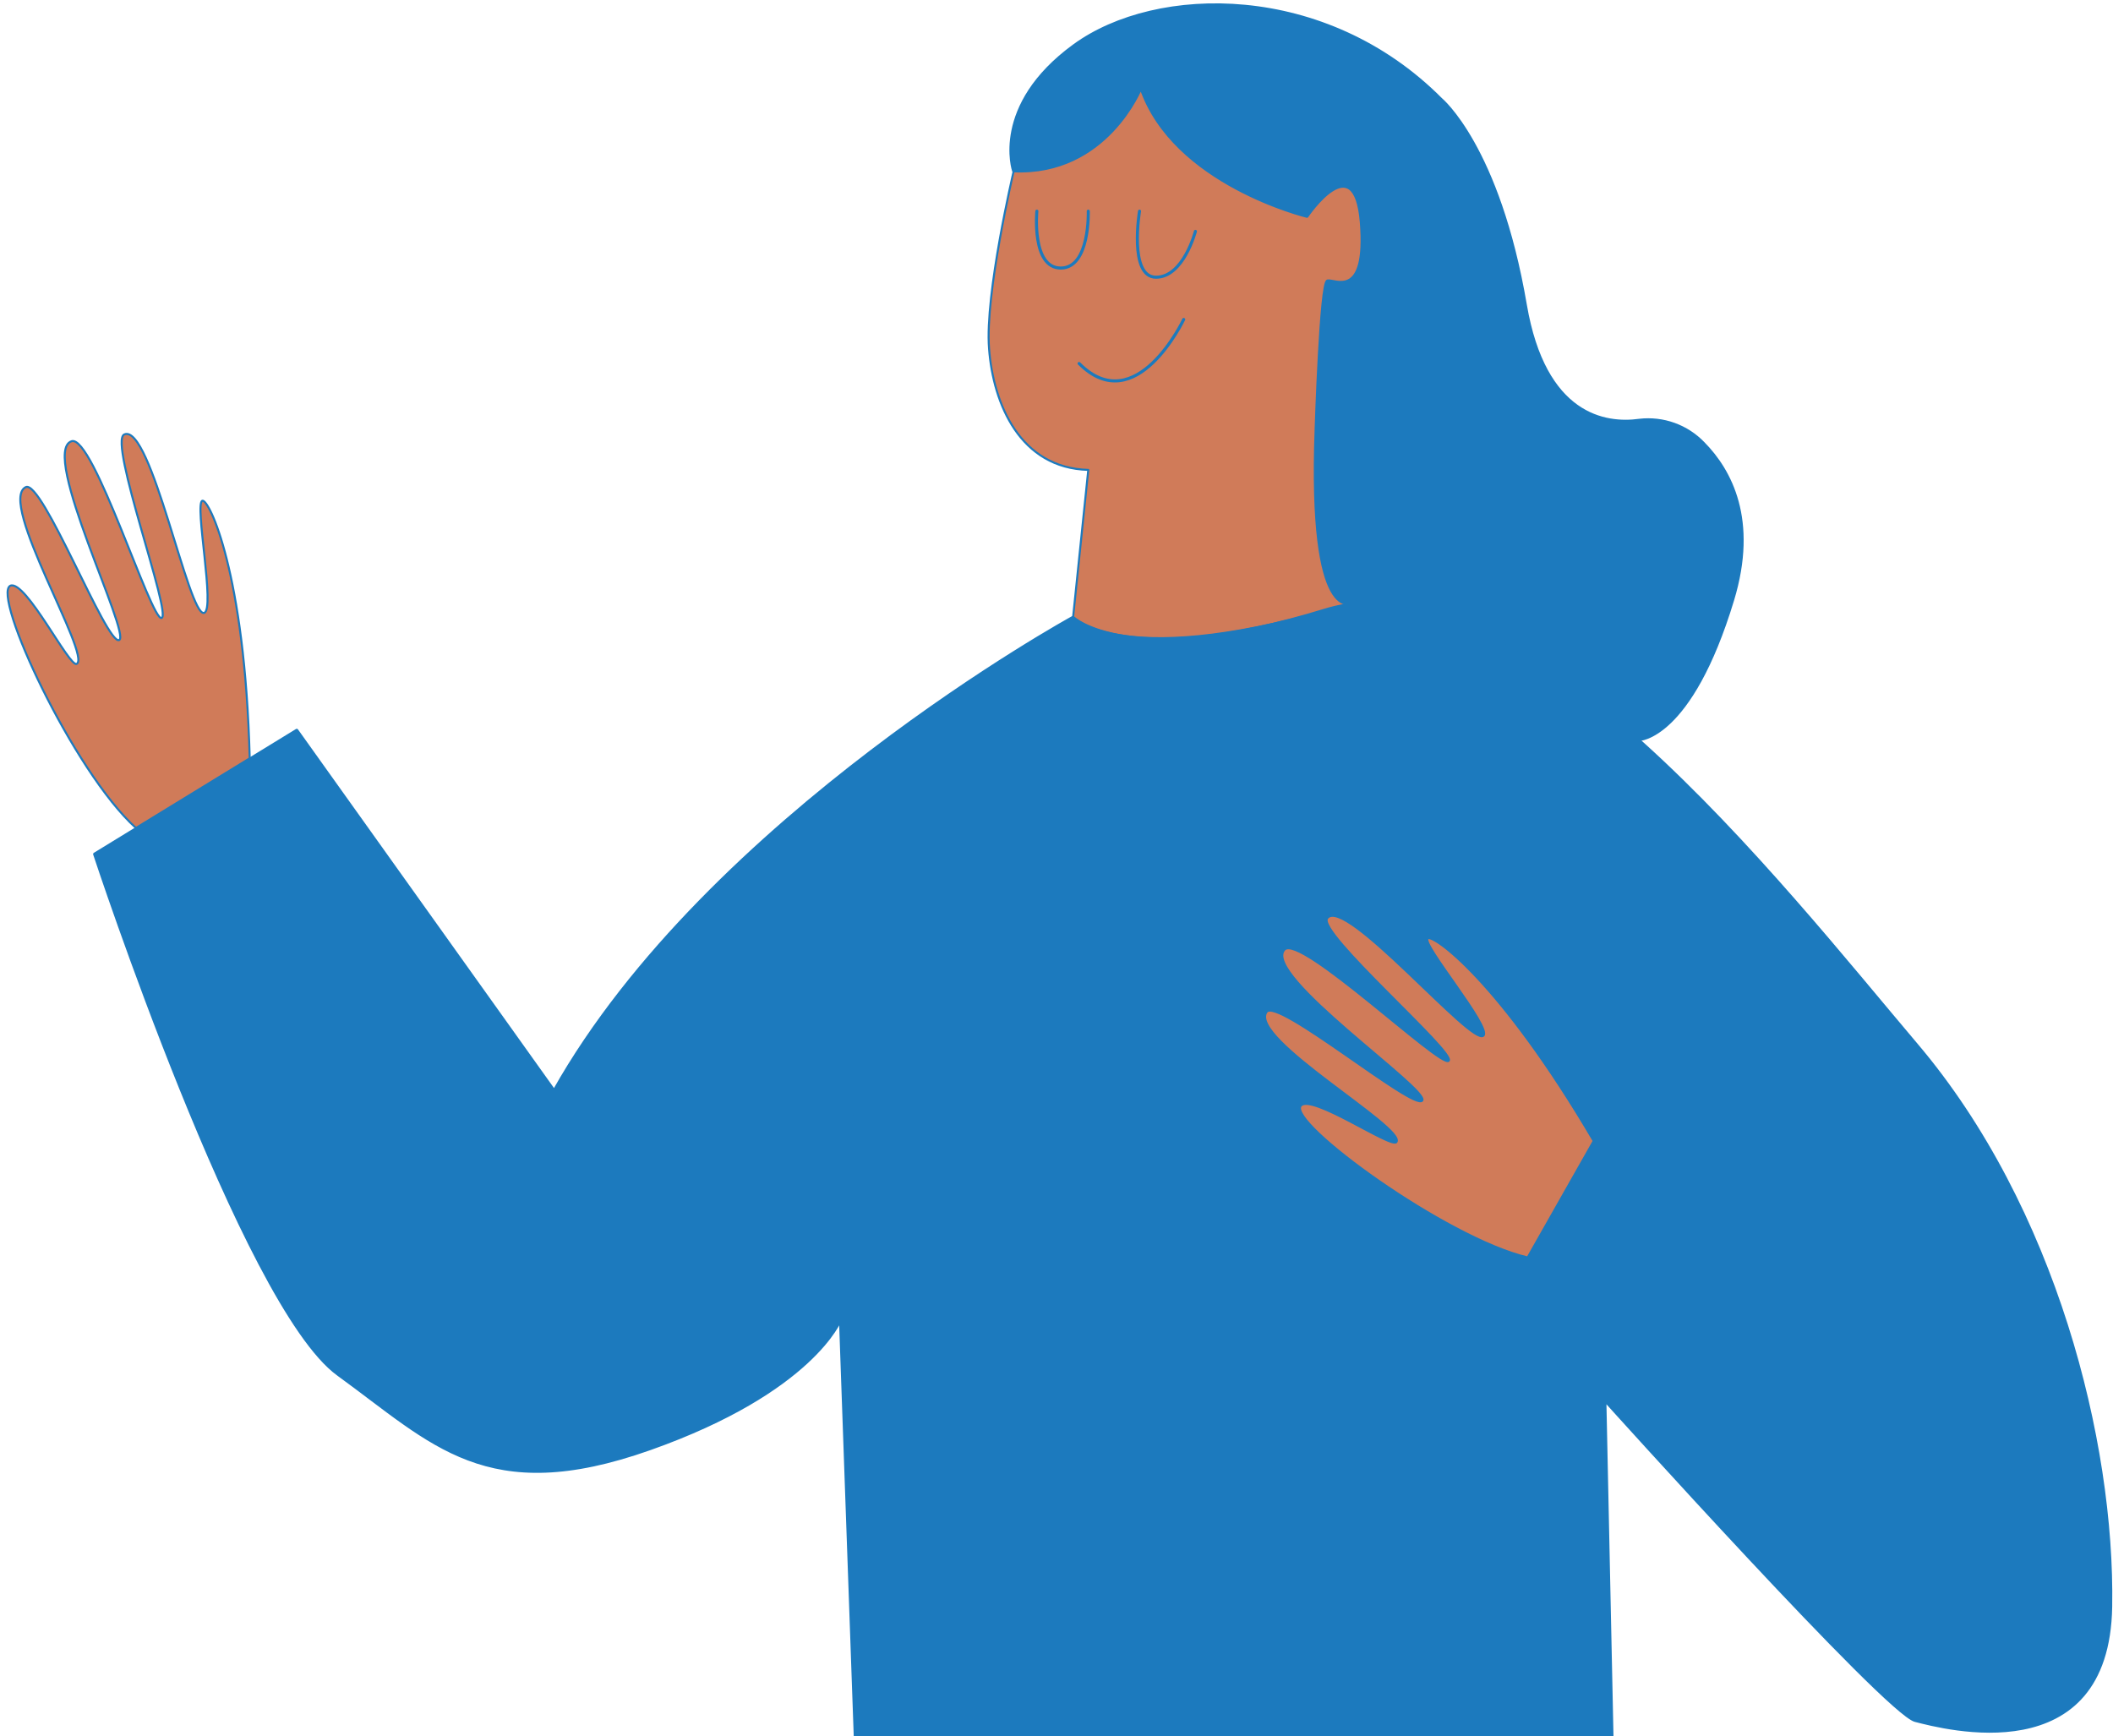 <?xml version="1.0" encoding="UTF-8" standalone="no"?>
<!-- Created with Inkscape (http://www.inkscape.org/) -->

<svg
   width="86mm"
   height="70.66mm"
   viewBox="0 0 86 70.66"
   version="1.1"
   id="svg5"
   xml:space="preserve"
   inkscape:export-filename="home-mona.svg"
   inkscape:export-xdpi="96"
   inkscape:export-ydpi="96"
   xmlns:inkscape="http://www.inkscape.org/namespaces/inkscape"
   xmlns:sodipodi="http://sodipodi.sourceforge.net/DTD/sodipodi-0.dtd"
   xmlns="http://www.w3.org/2000/svg"
   xmlns:svg="http://www.w3.org/2000/svg"><sodipodi:namedview
     id="namedview7"
     pagecolor="#ffffff"
     bordercolor="#000000"
     borderopacity="0.25"
     inkscape:showpageshadow="2"
     inkscape:pageopacity="0.0"
     inkscape:pagecheckerboard="0"
     inkscape:deskcolor="#d1d1d1"
     inkscape:document-units="mm"
     showgrid="false"
     inkscape:zoom="0.78127806"
     inkscape:cx="396.78575"
     inkscape:cy="561.89982"
     inkscape:window-width="1858"
     inkscape:window-height="1057"
     inkscape:window-x="-8"
     inkscape:window-y="-8"
     inkscape:window-maximized="1"
     inkscape:current-layer="layer1" /><defs
     id="defs2" /><g
     inkscape:groupmode="layer"
     id="layer3"
     inkscape:label="Calque 2"><g
       style="clip-rule:evenodd;fill-rule:evenodd;stroke-linecap:round;stroke-linejoin:round"
       id="g425"
       transform="matrix(0.265,0,0,0.265,-155.506,-85.624)"><path
         d="m 753.959,395.282 -2.329,22.599 c 0,0 7.757,8.615 42.936,-2.217 l 5.322,-66.378 -38.347,-18.218 -19.052,18.385 c 0,0 -4.433,18.85 -3.769,27.211 0.645,8.56 4.815,18.34 15.239,18.618 z"
         style="fill:#d07b59;fill-rule:nonzero;stroke:#1c7abe;stroke-width:0.31px"
         id="path209" /><path
         d="m 808.109,338.353 c 0,0 8.815,7.252 12.972,31.569 2.924,17.121 12.302,18.473 17.524,17.742 1.803,-0.208 3.625,0.003 5.328,0.616 1.703,0.614 3.243,1.613 4.495,2.921 4.151,4.213 8.208,11.765 4.495,24.038 -6.486,21.424 -14.418,21.455 -14.418,21.455 0,0 -24.643,-23.715 -43.882,-21.067 0,0 -6.793,4.094 -5.666,-26.61 0,0 0.713,-22.544 1.765,-22.754 1.052,-0.211 6.13,2.949 5.178,-8.993 -0.952,-11.943 -8.352,-0.942 -8.352,-0.942 0,0 -20.498,-4.968 -25.5,-19.771 0,0 -5.284,13.428 -19.559,12.785 0,0 -3.381,-9.98 9.304,-19.228 12.684,-9.248 38.572,-9.591 56.316,8.239 z"
         style="fill:#1c7abe;fill-rule:nonzero;stroke:#1c7abe;stroke-width:0.47px"
         id="path211" /><path
         d="m 770.412,358.645 c 0,0 -1.822,7.041 -6.048,7.041 -4.219,0 -2.535,-10.146 -2.535,-10.146"
         style="fill:none;fill-rule:nonzero;stroke:#1c7abe;stroke-width:0.47px"
         id="path213" /><path
         d="m 753.959,355.54 c 0,0 0.288,8.738 -4.226,8.738 -4.514,0 -3.669,-8.738 -3.669,-8.738"
         style="fill:none;fill-rule:nonzero;stroke:#1c7abe;stroke-width:0.47px"
         id="path215" /><path
         d="m 768.615,372.172 c 0,0 -7.331,15.525 -16.065,6.765"
         style="fill:none;fill-rule:nonzero;stroke:#1c7abe;stroke-width:0.47px"
         id="path217" /><path
         d="m 834.404,590.385 -1.108,-52.215 c 0,0 43.243,48.045 47.676,49.178 4.432,1.127 29.595,7.895 30.014,-17.48 0.42,-25.369 -8.659,-61.293 -29.795,-86.243 -21.13,-24.949 -60.667,-76.102 -90.913,-66.796 -30.246,9.303 -38.673,1.108 -38.673,1.108 0,0 -56.016,30.659 -79.682,72.719 l -39.53,-55.376 -31.041,19.014 c 0,0 22.814,69.338 37.408,79.906 14.588,10.569 22.771,20.292 47.851,11.42 25.081,-8.872 29.295,-19.872 29.295,-19.872 l 2.291,64.693 z"
         style="fill:#1c7abe;fill-rule:nonzero;stroke:#1c7abe;stroke-width:0.47px"
         id="path219" /><path
         d="m 879.075,521.046 -38.679,-31.078 -14.795,31.078 7.676,17.124"
         style="fill:none;fill-rule:nonzero;stroke:#1c7abe;stroke-width:0.47px"
         id="path221" /><path
         d="m 717.803,491.019 -1.897,34.673"
         style="fill:none;fill-rule:nonzero;stroke:#1c7abe;stroke-width:0.47px"
         id="path223" /><path
         d="m 625.168,439.581 c -0.745,-28.598 -6.255,-39.798 -7.263,-39.565 -1.277,0.299 2.035,16.775 0.251,17.232 -2.361,0.601 -8.171,-29.229 -12.259,-27.411 -2.46,1.109 7.325,27.631 5.741,28.188 -1.584,0.551 -10.531,-28.266 -13.836,-27.146 -4.921,1.675 9.222,29.763 7.306,30.539 -1.916,0.776 -11.833,-24.795 -14.35,-23.486 -4.363,2.218 10.168,25.903 7.833,27.142 -1.109,0.589 -7.833,-12.96 -10.18,-12.008 -2.937,1.378 9.704,28.6 19.283,37.214 z"
         style="fill:#d07b59;fill-rule:nonzero;stroke:#1c7abe;stroke-width:0.31px"
         id="path225" /><path
         d="m 831.587,498.351 c -14.488,-24.674 -24.731,-31.818 -25.501,-31.116 -0.976,0.876 9.905,13.692 8.559,14.944 -1.772,1.678 -21.293,-21.606 -23.992,-18.037 -1.615,2.147 19.791,20.623 18.664,21.888 -1.133,1.264 -22.883,-19.641 -25.237,-17.055 -3.494,3.851 22.476,21.569 21.167,23.178 -1.308,1.602 -22.344,-15.972 -23.916,-13.605 -2.73,4.088 21.431,17.737 19.96,19.959 -0.702,1.109 -13.129,-7.556 -14.713,-5.547 -1.91,2.63 22.326,20.335 34.866,23.284 z"
         style="fill:#d07b59;fill-rule:nonzero;stroke:#1c7abe;stroke-width:0.31px"
         id="path227" /><path
         d="m 669.45,923.403 h 58.595 l 30.922,-156.914 10.412,164.077 h 69.007 L 834.154,590.385 H 717.953 Z"
         style="fill:#c9e4f4;fill-rule:nonzero;stroke:#1c7abe;stroke-width:0.47px"
         id="path229" /><path
         d="m 624.535,983.952 h 64.449 c 0,0 0.319,-7.169 4.558,-7.169 4.232,0 2.924,7.169 2.924,7.169 h 27.021 l -3.581,-60.549 h -37.765 c 0,0 -4.22,15.627 -8.139,20.836 -3.913,5.216 -12.691,16.635 -22.783,17.255 -6.693,0.62 -13.21,2.504 -19.202,5.547 0,0 -7.482,5.19 -7.482,16.911 z"
         style="fill:#f9b567;fill-rule:nonzero;stroke:#1c7abe;stroke-width:0.47px"
         id="path231" /><path
         d="m 625.556,976.896 h 97.618"
         style="fill:none;fill-rule:nonzero;stroke:#1c7abe;stroke-width:0.47px"
         id="path233" /><path
         d="m 678.454,934.929 h 6.617"
         style="fill:none;fill-rule:nonzero;stroke:#1c7abe;stroke-width:0.47px"
         id="path235" /><path
         d="m 674.002,944.239 h 10.092"
         style="fill:none;fill-rule:nonzero;stroke:#1c7abe;stroke-width:0.47px"
         id="path237" /><path
         d="m 667.672,951.89 h 10.782"
         style="fill:none;fill-rule:nonzero;stroke:#1c7abe;stroke-width:0.47px"
         id="path239" /><path
         d="m 660.767,957.857 h 12.296"
         style="fill:none;fill-rule:nonzero;stroke:#1c7abe;stroke-width:0.47px"
         id="path241" /><path
         d="m 730.03,991.114 h 64.449 c 0,0 0.325,-7.162 4.558,-7.162 4.238,0 2.93,7.162 2.93,7.162 h 27.015 l -3.581,-60.548 h -37.759 c 0,0 -4.239,15.627 -8.139,20.829 -3.907,5.197 -12.697,16.629 -22.789,17.249 -6.693,0.626 -13.204,2.511 -19.202,5.547 0,0 -7.482,5.203 -7.482,16.923 z"
         style="fill:#f9b567;fill-rule:nonzero;stroke:#1c7abe;stroke-width:0.47px"
         id="path243" /><path
         d="m 731.038,984.058 h 97.637"
         style="fill:none;fill-rule:nonzero;stroke:#1c7abe;stroke-width:0.47px"
         id="path245" /><path
         d="m 783.948,942.092 h 6.618"
         style="fill:none;fill-rule:nonzero;stroke:#1c7abe;stroke-width:0.47px"
         id="path247" /><path
         d="m 779.503,951.402 h 10.086"
         style="fill:none;fill-rule:nonzero;stroke:#1c7abe;stroke-width:0.47px"
         id="path249" /><path
         d="m 773.161,959.052 h 10.787"
         style="fill:none;fill-rule:nonzero;stroke:#1c7abe;stroke-width:0.47px"
         id="path251" /><path
         d="m 766.261,965.019 h 12.297"
         style="fill:none;fill-rule:nonzero;stroke:#1c7abe;stroke-width:0.47px"
         id="path253" /><path
         d="m 674.002,900.451 h 58.564"
         style="fill:none;fill-rule:nonzero;stroke:#1c7abe;stroke-width:0.47px"
         id="path255" /><path
         d="m 767.939,907.783 h 70.447"
         style="fill:none;fill-rule:nonzero;stroke:#1c7abe;stroke-width:0.47px"
         id="path257" /><path
         d="m 815.922,590.385 3.913,317.398"
         style="fill:none;fill-rule:nonzero;stroke:#1c7abe;stroke-width:0.47px"
         id="path259" /><path
         d="m 753.921,684.622 5.046,81.867"
         style="fill:none;fill-rule:nonzero;stroke:#1c7abe;stroke-width:0.47px"
         id="path261" /><path
         d="m 790.566,590.385 c 0,0 -7.839,39.061 25.356,39.061"
         style="fill:none;fill-rule:nonzero;stroke:#1c7abe;stroke-width:0.47px"
         id="path263" /></g></g></svg>
